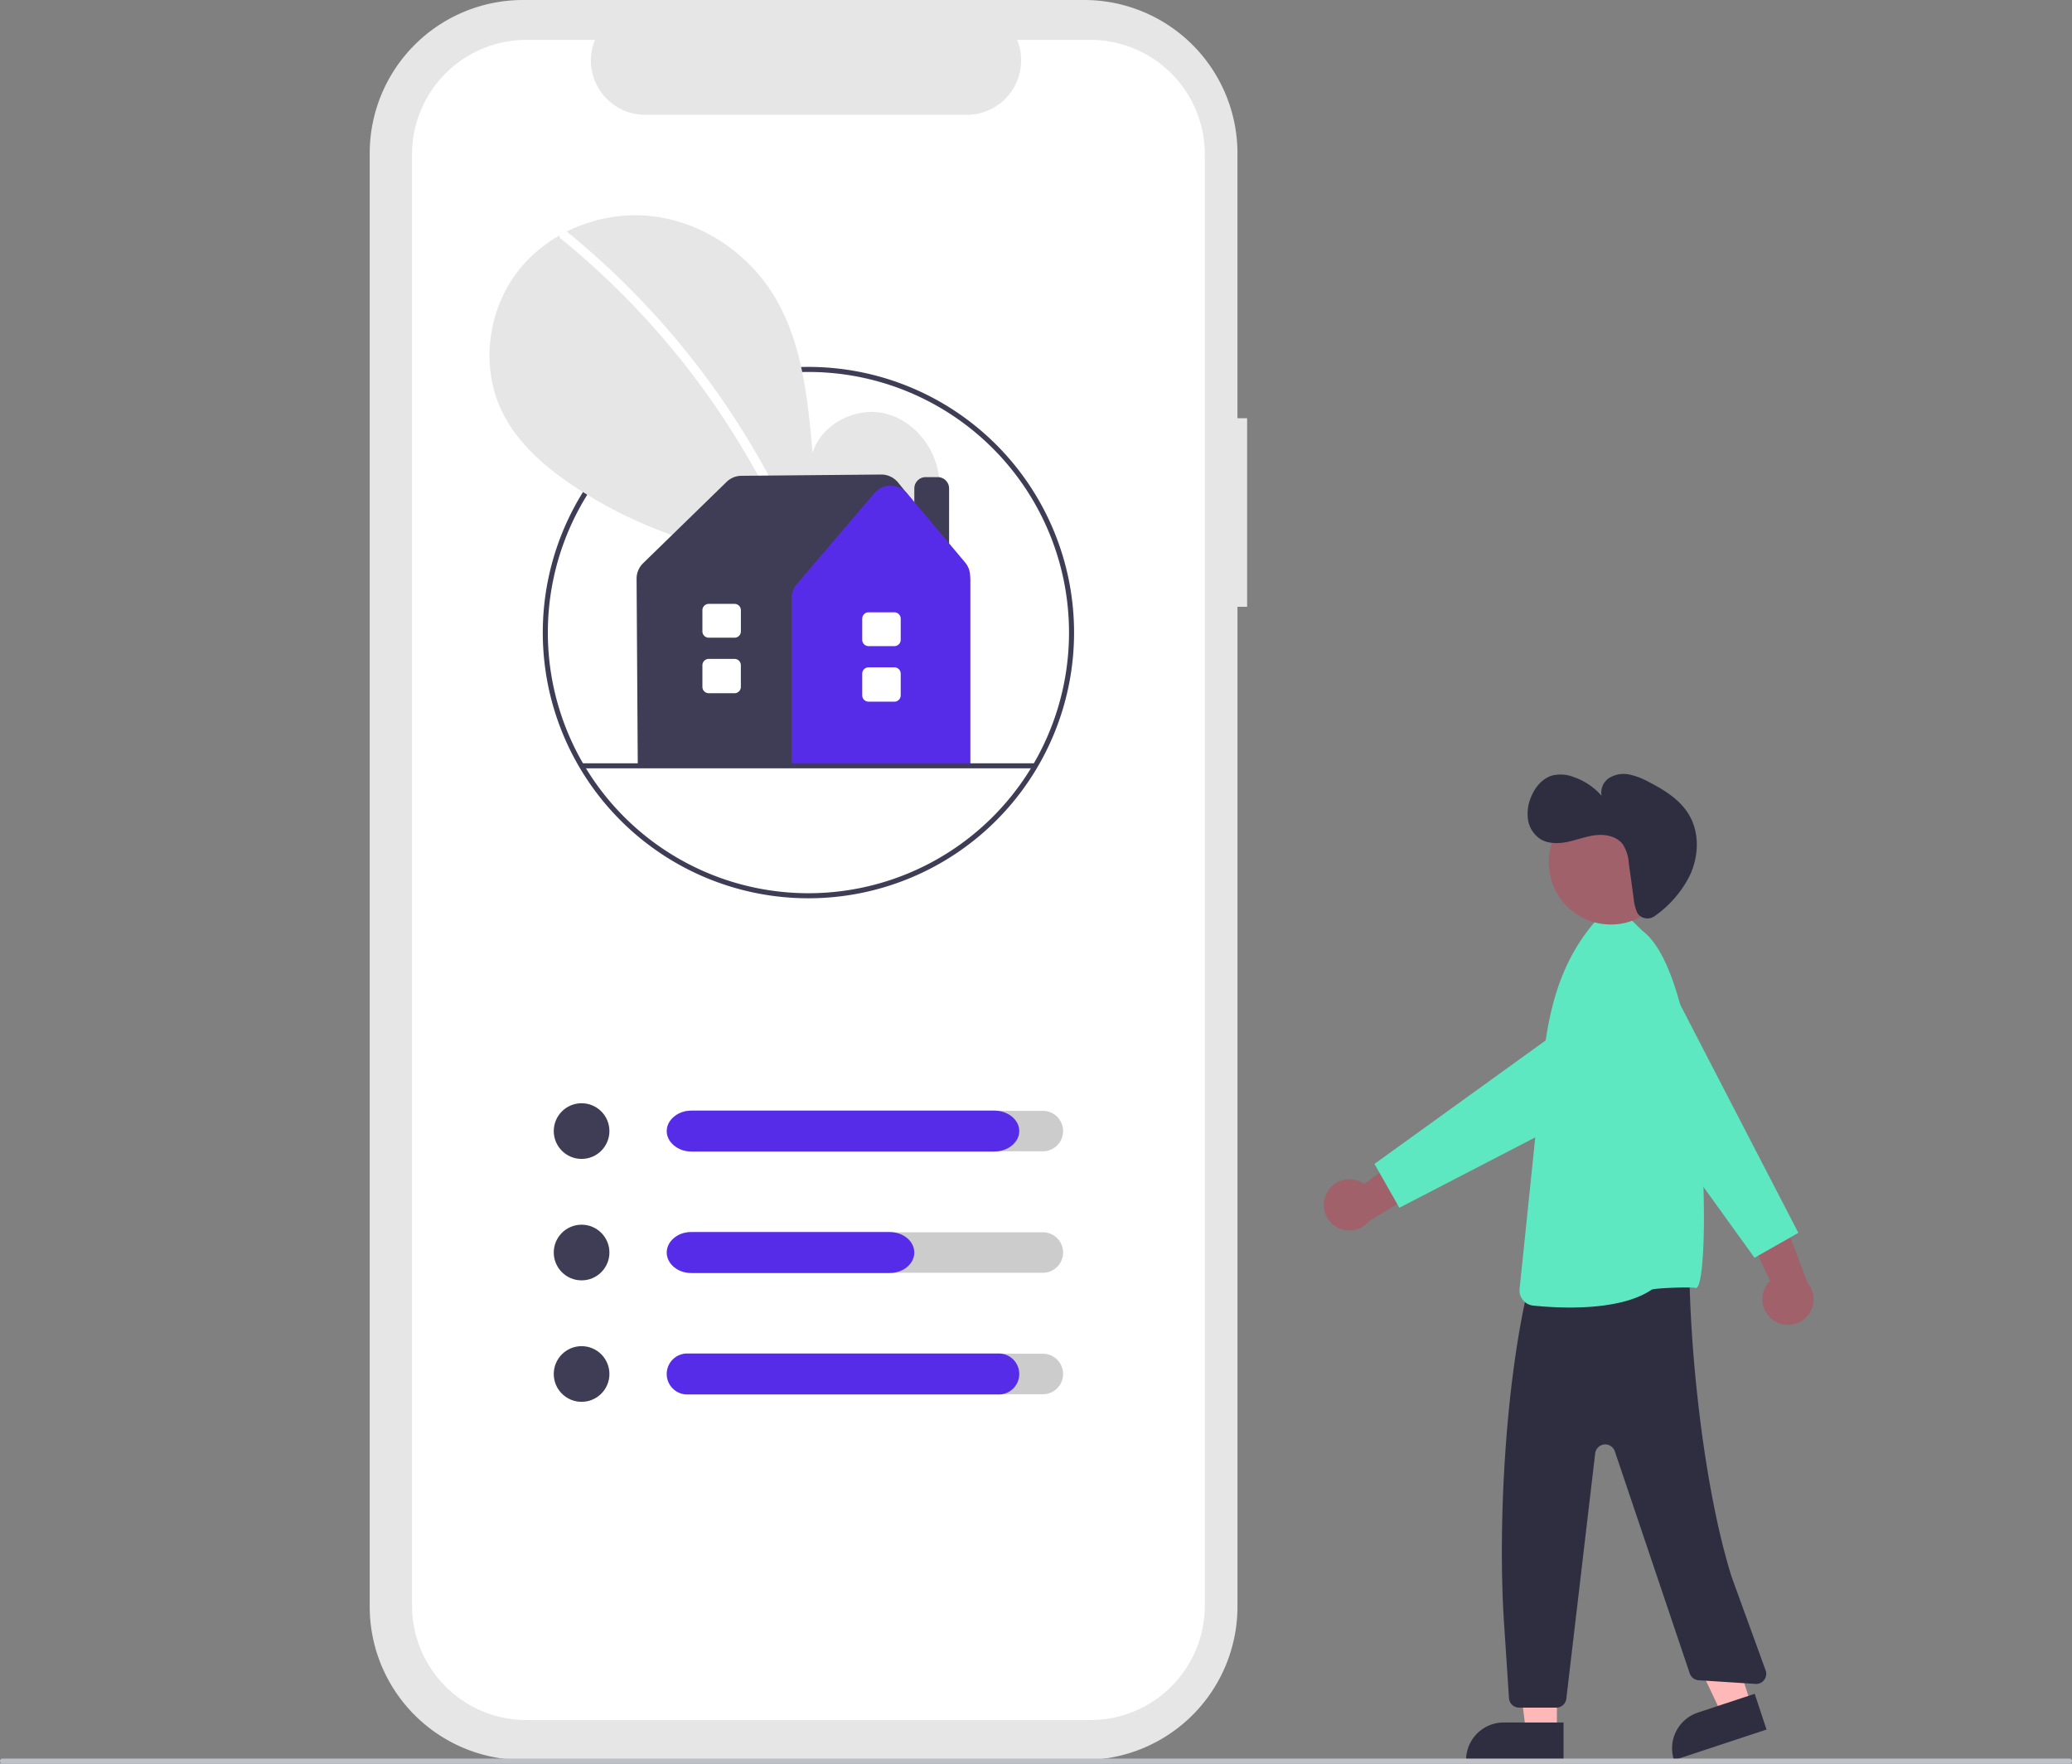 <?xml version="1.0" encoding="utf-8"?>
<svg id="immobilier_croissance_mobile" xmlns="http://www.w3.org/2000/svg" width="545.578" height="464.308" viewBox="0 0 545.578 464.308">
  <rect x="0" y="0" width="545.578" height="464.308" fill="#808080" stroke="none"/>
  <g id="Groupe_3861" data-name="Groupe 3861" transform="translate(40)">
    <path id="Tracé_16938" data-name="Tracé 16938" d="M621.455,658.548,613.7,661.11l-13.576-28.69,11.445-3.782Z" transform="translate(-200.351 -209.87)" fill="#ffb8b8"/>
    <path id="Tracé_16939" data-name="Tracé 16939" d="M9.916,0h15.75V9.917H0A9.917,9.917,0,0,1,9.916,0Z" transform="translate(397.664 453.968) rotate(-18.29)" fill="#2f2e41"/>
    <path id="Tracé_16940" data-name="Tracé 16940" d="M549.311,668.442h-8.167l-3.885-31.5h12.053Z" transform="translate(-179.363 -212.642)" fill="#ffb8b8"/>
    <path id="Tracé_16941" data-name="Tracé 16941" d="M529.364,680.725h15.75v9.917H519.447A9.917,9.917,0,0,1,529.364,680.725Z" transform="translate(-173.417 -227.259)" fill="#2f2e41"/>
    <path id="Tracé_16942" data-name="Tracé 16942" d="M731.04,607.374l-.416,1.843c-5.627,24.92-7.631,61.18-5.95,86.672l1.3,19.692a2.665,2.665,0,0,0,2.659,2.489h9.791a2.665,2.665,0,0,0,2.646-2.353l7.6-64.593a2.665,2.665,0,0,1,5.187-.491L773.549,709a2.665,2.665,0,0,0,2.369,1.857l14.956.965a2.665,2.665,0,0,0,2.714-3.455l-9-24.753c-6.956-22.215-10.7-55.969-11.1-79.243h0a2.665,2.665,0,0,0-2.917-2.606l-37.18,3.541A2.665,2.665,0,0,0,731.04,607.374Z" transform="translate(-368.641 -268.51)" fill="#2f2e41"/>
    <path id="Tracé_16943" data-name="Tracé 16943" d="M744.4,566.788h0a96.543,96.543,0,0,1-9.756-.515,4.011,4.011,0,0,1-3.562-4.327l5.578-53.9C738,492.806,740.08,478.09,750.6,465.627a4.009,4.009,0,0,1,2.885-1.417l.4-.015c4.148-.173,6.059-.022,6.6.517l2.893,2.851c17.642,13.047,18.375,95.7,14.029,94.072-.841-.314-10.881,0-11.58.478C760.147,565.975,751.039,566.787,744.4,566.788Z" transform="translate(-370.966 -222.563)" fill="#5de8c1"/>
    <path id="Tracé_16944" data-name="Tracé 16944" d="M654.381,565.074a6.7,6.7,0,0,1,9.932-2.619l19.361-13.85.47,12.361-18.457,11.257a6.735,6.735,0,0,1-11.306-7.149Z" transform="translate(-345.146 -250.766)" fill="#a0616a"/>
    <path id="Tracé_16945" data-name="Tracé 16945" d="M680.291,550.3l-6.558-11.544,59.732-43.07a12.086,12.086,0,1,1,12.627,20.535Z" transform="translate(-351.826 -232.337)" fill="#5de8c1"/>
    <path id="Tracé_16947" data-name="Tracé 16947" d="M825.838,607.2a6.7,6.7,0,0,1-.734-10.245L815.081,575.36l12.234,1.829,7.643,20.224a6.735,6.735,0,0,1-9.12,9.785Z" transform="translate(-399.016 -259.698)" fill="#a0616a"/>
    <path id="Tracé_16948" data-name="Tracé 16948" d="M812.776,552.474l-11.544,6.558L758.163,499.3A12.086,12.086,0,1,1,778.7,486.673Z" transform="translate(-379.251 -227.91)" fill="#5de8c1"/>
    <circle id="Ellipse_2653" data-name="Ellipse 2653" cx="16.361" cy="16.361" r="16.361" transform="translate(367.809 210.667)" fill="#a0616a"/>
    <path id="Tracé_16946" data-name="Tracé 16946" d="M763.559,432.46a3.233,3.233,0,0,0,4.227.271,28.73,28.73,0,0,0,9.245-10.756c2.3-4.973,2.552-11.075-.216-15.8-2.34-4-6.471-6.574-10.589-8.691a18.833,18.833,0,0,0-5.112-1.97,7.285,7.285,0,0,0-5.3.855,4.575,4.575,0,0,0-2.066,4.724,17.218,17.218,0,0,0-7.349-4.933,9.5,9.5,0,0,0-5.613-.407c-2.613.741-4.521,3.063-5.564,5.57a11.141,11.141,0,0,0-.841,6.078,7.426,7.426,0,0,0,3.245,5.086c2.16,1.337,4.917,1.24,7.4.694s4.883-1.5,7.412-1.736,5.345.39,6.885,2.412a10.511,10.511,0,0,1,1.606,5.056l1.266,9.219a11.244,11.244,0,0,0,1.006,3.852A2.222,2.222,0,0,0,763.559,432.46Z" transform="translate(-372.038 -191.599)" fill="#2f2e41"/>
  </g>
  <path id="Path_22" data-name="Path 22" d="M567.67,211.6h-2.546V141.865A40.365,40.365,0,0,0,524.76,101.5H377a40.365,40.365,0,0,0-40.365,40.365v382.6A40.365,40.365,0,0,0,377,564.829H524.76a40.364,40.364,0,0,0,40.364-40.364V261.245h2.546Z" transform="translate(-239.288 -101.5)" fill="#e6e6e6"/>
  <path id="Path_23" data-name="Path 23" d="M531.971,117.258H512.685a14.321,14.321,0,0,1-13.261,19.73H414.776a14.321,14.321,0,0,1-13.26-19.73H383.5A30.144,30.144,0,0,0,353.358,147.4V529.447A30.144,30.144,0,0,0,383.5,559.591H531.97a30.144,30.144,0,0,0,30.144-30.144h0V147.4a30.144,30.144,0,0,0-30.143-30.143Z" transform="translate(-244.87 -106.761)" fill="#fff"/>
  <path id="Tracé_16949" data-name="Tracé 16949" d="M474.993,386.392a69.946,69.946,0,1,1,69.946-69.946,69.946,69.946,0,0,1-69.946,69.946Zm0-138.56a68.614,68.614,0,1,0,68.614,68.614,68.614,68.614,0,0,0-68.614-68.614Z" transform="translate(-262.126 -149.908)" fill="#3f3d56"/>
  <path id="Tracé_16950" data-name="Tracé 16950" d="M493.651,276.118c5.99-5.062,9.629-13.058,8.675-20.842s-6.864-14.941-14.531-16.594-16.406,2.923-18.734,10.412c-1.282-14.438-2.758-29.482-10.435-41.778-6.951-11.133-18.99-19.1-32.037-20.525s-26.785,3.958-34.922,14.256-10.13,25.27-4.43,37.093c4.2,8.71,11.933,15.192,20.037,20.465,25.855,16.824,57.928,22.508,88.446,18.017Z" transform="translate(-255.095 -129.899)" fill="#e6e6e6"/>
  <path id="Tracé_16951" data-name="Tracé 16951" d="M413.8,193.144a213.384,213.384,0,0,1,62.7,84.78c.6,1.465-1.782,2.1-2.373.654a211.009,211.009,0,0,0-62.065-83.694c-1.229-1,.522-2.732,1.74-1.74Z" transform="translate(-264.329 -131.996)" fill="#fff"/>
  <circle id="Ellipse_2654" data-name="Ellipse 2654" cx="7.328" cy="7.328" r="7.328" transform="translate(145.81 290.442)" fill="#3f3d56"/>
  <path id="Tracé_16952" data-name="Tracé 16952" d="M553.3,551.158H460.038a5.329,5.329,0,0,1,0-10.658H553.3a5.329,5.329,0,0,1,0,10.658Z" transform="translate(-278.706 -248.059)" fill="#ccc"/>
  <path id="Tracé_16953" data-name="Tracé 16953" d="M540.232,551.19H460.664c-3.662,0-6.631-2.415-6.631-5.393S457,540.4,460.664,540.4h79.568c3.662,0,6.631,2.415,6.631,5.393s-2.969,5.393-6.631,5.393Z" transform="translate(-278.48 -248.027)" fill="#572ce8"/>
  <circle id="Ellipse_2655" data-name="Ellipse 2655" cx="7.328" cy="7.328" r="7.328" transform="translate(145.81 322.417)" fill="#3f3d56"/>
  <path id="Tracé_16954" data-name="Tracé 16954" d="M553.3,599.158H460.038a5.329,5.329,0,0,1,0-10.658H553.3a5.329,5.329,0,0,1,0,10.658Z" transform="translate(-278.706 -264.084)" fill="#ccc"/>
  <circle id="Ellipse_2656" data-name="Ellipse 2656" cx="7.328" cy="7.328" r="7.328" transform="translate(145.81 354.393)" fill="#3f3d56"/>
  <path id="Tracé_16955" data-name="Tracé 16955" d="M553.3,647.158H460.038a5.329,5.329,0,0,1,0-10.658H553.3a5.329,5.329,0,0,1,0,10.658Z" transform="translate(-278.706 -280.109)" fill="#ccc"/>
  <path id="Tracé_16956" data-name="Tracé 16956" d="M512.737,599.19H460.522c-3.583,0-6.488-2.415-6.488-5.393s2.9-5.393,6.488-5.393h52.215c3.583,0,6.488,2.415,6.488,5.393s-2.9,5.393-6.488,5.393Z" transform="translate(-278.48 -264.052)" fill="#572ce8"/>
  <path id="Tracé_16957" data-name="Tracé 16957" d="M541.469,647.19H459.427a5.393,5.393,0,0,1,0-10.787h82.042a5.393,5.393,0,0,1,0,10.787Z" transform="translate(-278.48 -280.077)" fill="#572ce8"/>
  <path id="Tracé_16958" data-name="Tracé 16958" d="M561.052,320.112H551.9V293.057a3,3,0,0,1,3-3h3.16a3,3,0,0,1,3,3Z" transform="translate(-311.151 -164.45)" fill="#3f3d56"/>
  <path id="Tracé_16959" data-name="Tracé 16959" d="M529.954,365.809H442.435l-.314-49.326a5.691,5.691,0,0,1,1.711-4.093l21.985-21.414a5.638,5.638,0,0,1,3.9-1.606l36.8-.336a5.7,5.7,0,0,1,4.386,2.019l0,0,17.477,21.434a7.012,7.012,0,0,1,1.574,4.42Z" transform="translate(-274.503 -164.108)" fill="#3f3d56"/>
  <path id="Tracé_16960" data-name="Tracé 16960" d="M550.4,367.287H503.37V323.081a5.667,5.667,0,0,1,1.354-3.675l20.435-23.958h0a5.651,5.651,0,0,1,4.308-1.988h.021a5.653,5.653,0,0,1,4.314,2.02l15.273,18.182A5.67,5.67,0,0,1,550.4,317.3Z" transform="translate(-294.951 -165.586)" fill="#572ce8"/>
  <path id="Tracé_16961" data-name="Tracé 16961" d="M539.779,374.269h-6.8a1.667,1.667,0,0,1-1.665-1.665V366.9a1.667,1.667,0,0,1,1.665-1.665h6.8a1.667,1.667,0,0,1,1.665,1.665V372.6A1.667,1.667,0,0,1,539.779,374.269Z" transform="translate(-304.279 -189.547)" fill="#fff"/>
  <path id="Tracé_16962" data-name="Tracé 16962" d="M539.779,352.39h-6.8a1.667,1.667,0,0,1-1.665-1.665v-5.573a1.667,1.667,0,0,1,1.665-1.665h6.8a1.667,1.667,0,0,1,1.665,1.665v5.572A1.667,1.667,0,0,1,539.779,352.39Z" transform="translate(-304.279 -182.287)" fill="#fff"/>
  <path id="Tracé_16963" data-name="Tracé 16963" d="M476.607,370.936h-6.8a1.667,1.667,0,0,1-1.665-1.665v-5.7A1.667,1.667,0,0,1,469.8,361.9h6.8a1.667,1.667,0,0,1,1.665,1.665v5.7A1.667,1.667,0,0,1,476.607,370.936Z" transform="translate(-283.189 -188.434)" fill="#fff"/>
  <path id="Tracé_16964" data-name="Tracé 16964" d="M476.607,349.056h-6.8a1.667,1.667,0,0,1-1.665-1.665v-5.572a1.667,1.667,0,0,1,1.665-1.665h6.8a1.667,1.667,0,0,1,1.665,1.665v5.572A1.667,1.667,0,0,1,476.607,349.056Z" transform="translate(-283.189 -181.174)" fill="#fff"/>
  <path id="Tracé_16965" data-name="Tracé 16965" d="M539.4,404.484H420.361a.666.666,0,0,1,0-1.332H539.4a.666.666,0,0,1,0,1.332Z" transform="translate(-267.016 -202.206)" fill="#3f3d56"/>
  <path id="Tracé_16966" data-name="Tracé 16966" d="M735.412,797.832H191.166a.666.666,0,1,1,0-1.332H735.412a.666.666,0,1,1,0,1.332Z" transform="translate(-190.5 -333.525)" fill="#c0c0c7"/>
</svg>
